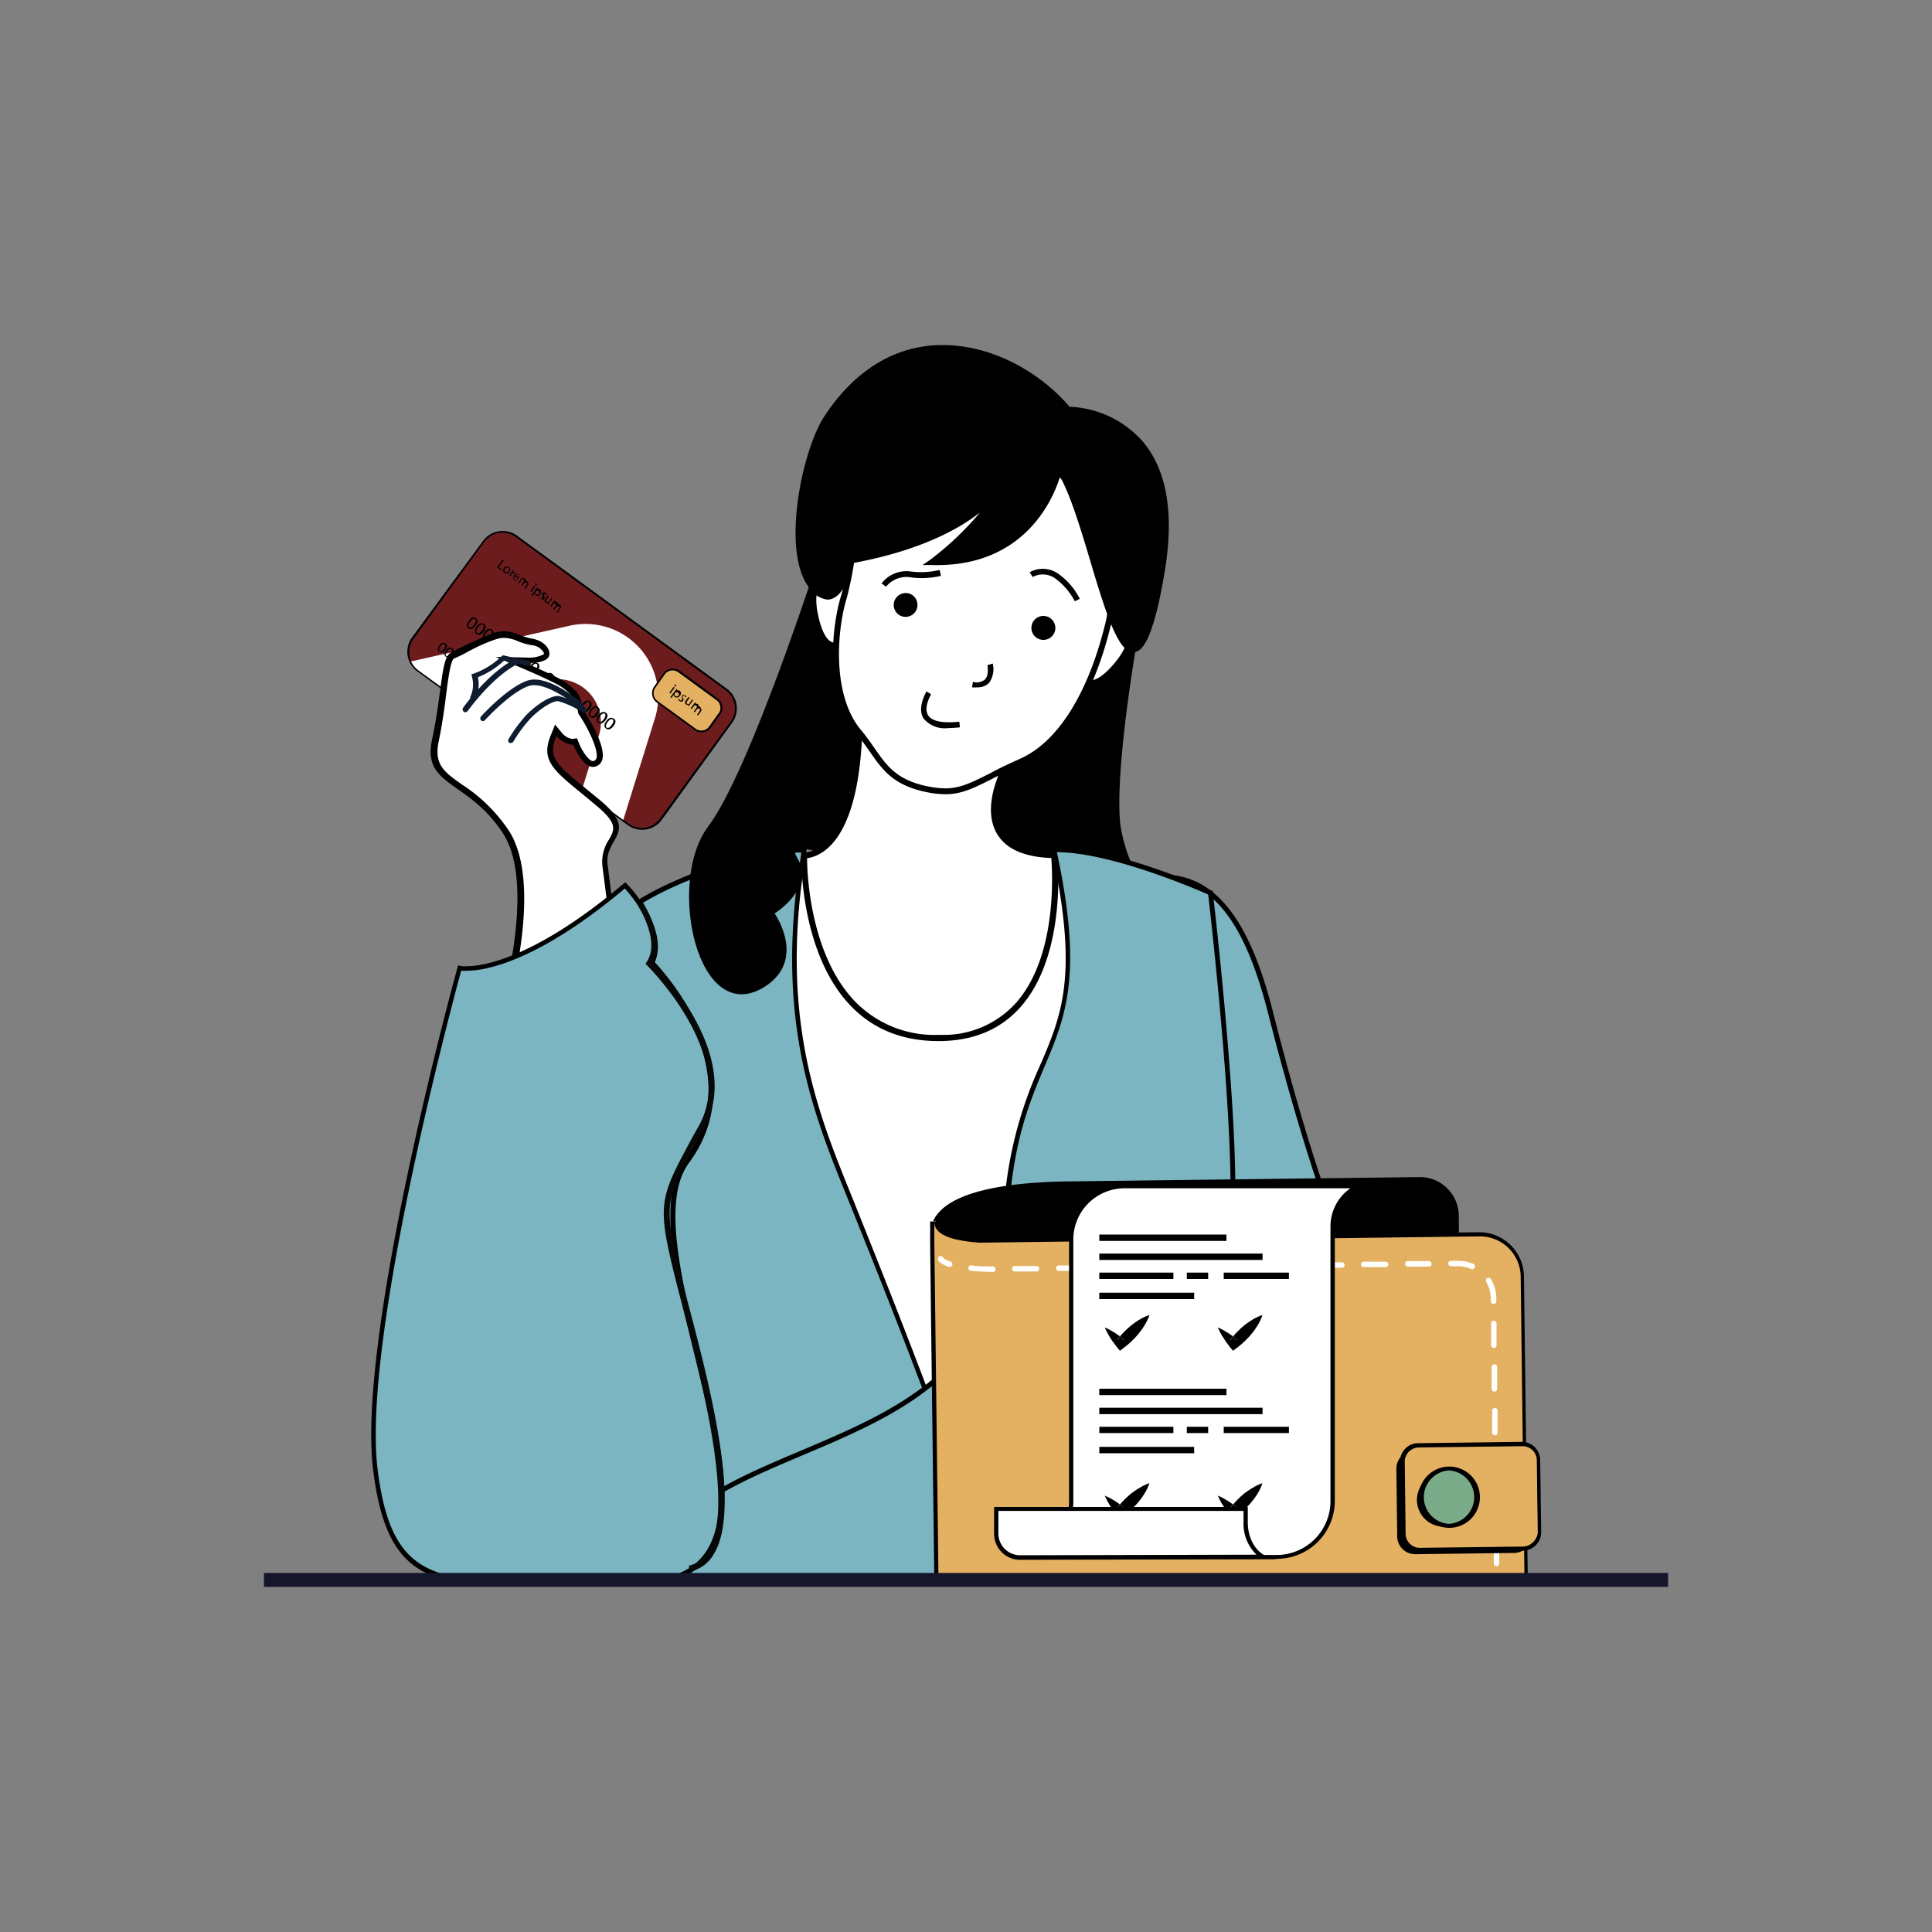 <svg xmlns="http://www.w3.org/2000/svg" viewBox="0 0 200 200" id="woman-doing-card-payment"><rect x="0" y="0" width="200" height="200" fill="#808080" stroke="none"/><defs><clipPath id="a"><rect width="67.31" height="69.36" x="94.28" y="93.6" fill="none"></rect></clipPath></defs><path fill="#6d1c1e" d="M75.2,71.39,53.42,55.5a2.41,2.41,0,0,0-3.36.53L42.72,66.09a2.37,2.37,0,0,0-.24,2.42,2.24,2.24,0,0,0,.76.94L65,85.34a2.4,2.4,0,0,0,3.36-.52l7.34-10.07A2.41,2.41,0,0,0,75.2,71.39Z"></path><path d="M75.26,71.31,53.48,55.42A2.52,2.52,0,0,0,50,56L42.64,66a2.52,2.52,0,0,0,.54,3.49L65,85.42a2.52,2.52,0,0,0,3.5-.54L75.8,74.81A2.52,2.52,0,0,0,75.26,71.31Zm.38,3.39L68.3,84.76a2.31,2.31,0,0,1-3.23.5L43.3,69.38a2.34,2.34,0,0,1-.5-3.23l7.34-10.06a2.32,2.32,0,0,1,3.23-.51L75.14,71.47A2.31,2.31,0,0,1,75.64,74.7Z"></path><path fill="#fff" d="M59,64.77l-16.44,3.7a2.27,2.27,0,0,0,.73.91l4.26,3.1,9.21-2.06A4.47,4.47,0,0,1,62,76.12l-1.76,5.64,4.28,3.12,3.28-10.53A7.52,7.52,0,0,0,59,64.77Z"></path><path fill="#e4b062" d="M70.33,69.53a1.1,1.1,0,0,0-1.54.19l-1,1.42A1.1,1.1,0,0,0,68,72.67l3.88,2.82a1.1,1.1,0,0,0,1.54-.19l1-1.42a1.09,1.09,0,0,0-.28-1.52Z"></path><path d="M70.39,69.45a1.21,1.21,0,0,0-1.68.21l-1,1.42a1.2,1.2,0,0,0,.3,1.66l3.88,2.83a1.2,1.2,0,0,0,1.68-.21l1-1.42a1.2,1.2,0,0,0-.3-1.66Zm4,4.38-1,1.41a1,1,0,0,1-1.4.18L68.1,72.59a1,1,0,0,1-.26-1.4l1-1.41a1,1,0,0,1,1.4-.17l3.88,2.83A1,1,0,0,1,74.42,73.83Z"></path><polygon points="69.29 71.71 69.4 71.79 69.84 71.18 69.73 71.11 69.29 71.71"></polygon><path d="M69.85 70.91a.08.08 0 000 .12h0a.09.09 0 100-.12zM70.05 71.5h0l.07-.11-.1-.07-.14.2-.48.65.11.08.24-.33h0a.29.29 0 00.12.23.35.35 0 00.51-.13.33.33 0 000-.49A.28.28 0 0070.05 71.5zm.22.46a.26.26 0 01-.36.1.23.23 0 01-.07-.25l0 0 .08-.11 0 0a.23.23 0 01.26 0A.24.24 0 0170.27 72zM70.59 72c0 .07 0 .17 0 .29s.07.14 0 .19-.1.06-.18 0a.33.33 0 01-.12-.15l-.08.07a.38.38 0 00.13.16c.15.11.29.09.36 0a.23.23 0 000-.3c-.06-.09-.08-.14 0-.19a.1.1 0 01.16 0 .27.27 0 01.1.13l.08-.06a.29.29 0 00-.46-.12zM71.36 72.86a.12.12 0 010 0 .19.19 0 01-.22 0c-.1-.07-.07-.18 0-.29l.24-.34-.11-.08-.26.35c-.15.22-.08.35 0 .42a.27.27 0 00.28 0h0l-.07.1.1.07.11-.17.32-.44-.11-.08zM72.44 73.13a.32.32 0 00-.13 0h0a.21.21 0 00-.08-.24.25.25 0 00-.27 0h0l.07-.11-.1-.07a1.63 1.63 0 01-.11.17l-.32.44.1.08.27-.36a.12.12 0 010 0 .18.18 0 01.21 0c.09.06.08.16 0 .26l-.26.36.1.08.28-.38a.1.1 0 010 0 .18.18 0 01.2 0c.09.07.08.17 0 .28l-.24.35.1.08.26-.36c.16-.21.08-.35 0-.41A.19.19 0 0072.44 73.13zM45.48 66.83c-.2.29-.2.53 0 .66h0c.19.13.41.05.63-.24s.21-.51 0-.64S45.69 66.54 45.48 66.83zm.47.34c-.16.22-.32.32-.43.23h0c-.11-.08-.08-.27.08-.49s.33-.3.43-.22S46.11 67 46 67.17zM46.16 67.33c-.21.29-.2.53 0 .65h0c.19.14.42.06.64-.23s.21-.52 0-.65S46.37 67 46.16 67.33zm.47.33c-.16.22-.32.32-.44.24h0c-.1-.07-.07-.26.09-.48s.33-.3.43-.23S46.79 67.45 46.63 67.66z"></path><polygon points="46.72 68.47 46.81 68.54 47.88 67.85 47.79 67.78 46.72 68.47"></polygon><path d="M47.85 68.57c-.2.28-.2.52 0 .65h0c.19.14.41 0 .63-.24s.21-.51 0-.64S48.07 68.28 47.85 68.57zm.48.33c-.16.22-.32.32-.44.23h0c-.11-.08-.08-.26.09-.49s.32-.3.43-.22S48.48 68.69 48.33 68.9zM48.53 69.06c-.2.29-.2.53 0 .65h0c.18.14.41.06.63-.23s.21-.52 0-.65S48.74 68.77 48.53 69.06zm.47.34c-.16.21-.32.31-.43.23h0c-.1-.07-.07-.26.09-.48s.33-.3.43-.22S49.16 69.18 49 69.4zM48.53 64.26c-.25.35-.25.64-.05.78h0c.23.16.5.06.76-.29s.25-.61 0-.77S48.78 63.92 48.53 64.26zm.56.4c-.19.27-.38.38-.52.28h0c-.13-.09-.1-.32.1-.58s.39-.36.52-.27S49.27 64.41 49.09 64.66zM49.34 64.86c-.25.34-.24.63 0 .78h0c.22.16.5.07.75-.28s.26-.62 0-.77S49.59 64.51 49.34 64.86zm.56.4c-.19.26-.38.38-.52.27h0c-.13-.09-.09-.31.1-.58s.4-.36.52-.27S50.09 65 49.9 65.26zM50.15 65.45c-.24.35-.24.64 0 .78h0c.23.17.5.07.76-.28s.25-.61 0-.77S50.41 65.1 50.15 65.45zm.57.4c-.19.26-.38.38-.52.28h0c-.12-.1-.09-.32.11-.58s.39-.36.52-.27S50.9 65.6 50.72 65.85zM51 66.05c-.25.34-.25.63 0 .78h0c.22.16.5.06.75-.29s.26-.61 0-.77S51.22 65.7 51 66.05zm.56.4c-.19.26-.38.38-.52.27h0c-.13-.09-.09-.31.1-.58s.39-.36.52-.27S51.72 66.19 51.53 66.45zM52.46 67.13c-.25.34-.25.63-.05.78h0c.23.17.5.07.76-.28s.25-.61 0-.77S52.71 66.78 52.46 67.13zm.56.4c-.19.26-.38.38-.52.28h0c-.13-.1-.1-.32.1-.58s.39-.37.52-.27S53.21 67.28 53 67.53zM53.27 67.73c-.25.34-.24.63 0 .78h0c.22.16.5.06.75-.29s.26-.61 0-.77S53.52 67.38 53.27 67.73zm.56.39c-.19.27-.38.38-.52.28h0c-.13-.09-.09-.31.11-.58s.38-.36.51-.27S54 67.87 53.83 68.12zM54.08 68.32c-.24.34-.24.63 0 .78h0c.23.16.5.07.76-.28s.25-.62 0-.77S54.34 68 54.08 68.32zm.57.4c-.19.26-.38.38-.52.28h0c-.13-.1-.09-.32.11-.59s.39-.36.52-.26S54.83 68.46 54.65 68.72zM54.9 68.91c-.25.35-.25.64 0 .78h0c.22.17.49.07.75-.28s.25-.61 0-.77S55.15 68.57 54.9 68.91zm.56.4c-.19.27-.38.38-.52.28h0c-.13-.09-.1-.32.1-.58s.39-.36.52-.27S55.65 69.06 55.46 69.31zM56.39 70c-.25.34-.25.63 0 .78h0c.23.16.5.07.76-.28s.25-.62 0-.77S56.64 69.65 56.39 70zm.56.4c-.19.26-.38.38-.52.28h0c-.13-.09-.1-.31.1-.58s.39-.36.52-.26S57.14 70.14 57 70.4zM57.2 70.59c-.25.35-.25.64-.05.78h0c.22.17.49.07.75-.28s.26-.61 0-.77S57.45 70.25 57.2 70.59zm.56.4c-.19.27-.38.38-.52.28h0c-.13-.1-.09-.32.11-.58s.38-.36.51-.27S58 70.74 57.76 71zM58 71.19c-.24.34-.24.63 0 .78h0c.23.16.5.06.76-.29s.25-.61 0-.77S58.27 70.84 58 71.19zm.57.4c-.19.26-.38.38-.53.27h0c-.12-.09-.09-.31.11-.58s.39-.36.51-.27S58.76 71.33 58.58 71.59zM58.83 71.78c-.25.34-.25.63 0 .78h0c.22.17.49.07.75-.28s.25-.62 0-.77S59.08 71.43 58.83 71.78zm.56.4c-.19.26-.38.38-.52.28h0c-.13-.1-.1-.32.1-.58s.39-.36.52-.27S59.58 71.93 59.39 72.18zM60.31 72.87c-.24.34-.24.63 0 .78h0c.23.16.5.06.76-.29s.25-.61 0-.77S60.57 72.52 60.31 72.87zm.57.4c-.19.26-.38.38-.52.27h0c-.12-.09-.09-.31.11-.58s.39-.36.52-.27S61.06 73 60.88 73.27zM61.13 73.46c-.25.34-.25.63 0 .78h0c.22.17.49.07.75-.28s.26-.62 0-.77S61.38 73.11 61.13 73.46zm.56.4c-.19.26-.38.38-.52.28h0c-.13-.1-.1-.32.1-.59s.39-.36.52-.26S61.88 73.61 61.69 73.86zM61.94 74.05c-.24.35-.24.64 0 .78h0c.23.16.5.06.76-.29s.25-.61 0-.77S62.2 73.71 61.94 74.05zm.57.4c-.2.27-.38.38-.53.28h0c-.13-.09-.09-.32.11-.58s.39-.36.51-.27S62.69 74.2 62.51 74.45zM62.76 74.65c-.25.34-.25.63 0 .78h0c.23.16.5.07.76-.28s.26-.62 0-.77S63 74.3 62.76 74.65zm.56.4c-.19.26-.38.38-.52.27h0c-.13-.09-.1-.31.1-.58s.39-.36.52-.26S63.51 74.79 63.32 75.05z"></path><polygon points="52.05 57.92 51.46 58.73 51.91 59.05 51.97 58.97 51.63 58.72 52.15 58 52.05 57.92"></polygon><path d="M52.17 58.81a.34.34 0 00.06.5h0a.35.35 0 00.51-.1.34.34 0 00-.06-.5A.36.36 0 0052.17 58.81zm.46.32a.24.24 0 01-.34.1h0a.25.25 0 010-.35.22.22 0 11.35.25zM53.09 59.21h0l.08-.11L53.08 59 53 59.2l-.29.4.1.08.23-.31 0 0a.18.18 0 01.24 0l0 0 .07-.1 0 0A.23.23 0 0053.09 59.21zM53.2 59.57a.35.35 0 00.07.5.55.55 0 00.22.1l0-.09a.45.45 0 01-.18-.08.23.23 0 01-.05-.35l.4.3 0-.05a.29.29 0 000-.44A.34.34 0 0053.2 59.57zm.46.23l-.31-.22a.23.23 0 01.29-.06A.19.19 0 0153.66 59.8zM54.55 60.14a.25.25 0 00-.12 0h0a.2.2 0 00-.07-.23.25.25 0 00-.26 0h0l.07-.1-.1-.07a1.16 1.16 0 01-.11.16l-.3.42.1.08L54 60l0 0a.18.18 0 01.21 0c.08 0 .07.15 0 .24l-.25.35.1.07.26-.35 0 0a.15.15 0 01.19 0c.09.06.08.15 0 .27l-.24.32.1.08.25-.34c.15-.2.07-.34 0-.39A.18.18 0 0054.55 60.14z"></path><polygon points="54.88 61.22 54.99 61.3 55.41 60.72 55.3 60.65 54.88 61.22"></polygon><path d="M55.41 60.46a.09.09 0 000 .12h0a.09.09 0 100-.12zM55.61 61h0l.07-.11-.09-.06-.14.19-.45.62.1.08.23-.31h0a.28.28 0 00.12.22.33.33 0 00.48-.12.32.32 0 000-.47A.26.26 0 0055.61 61zm.2.44a.23.23 0 01-.33.09.2.2 0 01-.07-.24l0 0 .07-.1 0 0a.21.21 0 01.25 0C55.91 61.2 55.9 61.34 55.81 61.46zM56.12 61.48c0 .07 0 .16 0 .28s.06.13 0 .18-.09.06-.17 0a.39.39 0 01-.11-.15l-.08.06A.33.33 0 0056 62c.14.1.27.09.34 0s.05-.18 0-.29-.07-.13 0-.18.09 0 .16 0a.29.29 0 01.09.12l.08 0a.31.31 0 00-.12-.14A.22.22 0 0056.12 61.48zM56.85 62.32a.1.1 0 01-.05 0 .18.18 0 01-.21 0c-.09-.07-.07-.17 0-.28l.23-.32-.1-.08-.25.34c-.15.2-.08.33 0 .4a.23.23 0 00.26 0h0l-.07.1.1.07a1.16 1.16 0 01.11-.16l.3-.42-.1-.08zM57.87 62.56l-.12 0h0a.19.19 0 00-.08-.23.23.23 0 00-.26 0h0l.06-.1-.09-.07a1.16 1.16 0 01-.11.16l-.3.42.1.08.25-.35 0 0a.18.18 0 01.2 0 .17.17 0 010 .25l-.25.35.1.07.26-.36.05 0a.15.15 0 01.19 0c.08.06.08.15 0 .26l-.24.33.1.08L58 63c.14-.2.07-.33 0-.38A.25.25 0 0057.87 62.56zM117.37 66.82C108.72 66 100.89 81.65 102 93.11s13.37 14.68 16.28 7.15c2.58-6.68-1.8-9.22-2.5-14.68S117.37 66.82 117.37 66.82z"></path><path d="M116,85.54c-.68-5.35,1.6-18.54,1.62-18.67l.06-.31-.31,0c-2.85-.28-5.72,1.13-8.37,4-4.9,5.39-8.06,15.09-7.34,22.58s6,11.48,10.61,11.48a6.38,6.38,0,0,0,6.22-4.25c1.69-4.38.48-7-.81-9.8A17.11,17.11,0,0,1,116,85.54Zm2,14.62A5.83,5.83,0,0,1,112.3,104c-4.36,0-9.36-3.84-10-11-.7-7.33,2.4-16.85,7.2-22.13,2.42-2.65,5-4,7.57-3.87-.35,2.09-2.22,13.5-1.57,18.54a17.67,17.67,0,0,0,1.72,5.2C118.42,93.49,119.58,96,118,100.16Z"></path><path fill="#fff" d="M98.32,88.63H93.17c-9.24,0-14.33,1.55-15.45,1.93L88,149.62h18.52c3.86-23.39,9.15-58.55,8.08-60.19C113.09,88.69,106.33,88.63,98.32,88.63Z"></path><path d="M98.31,88.32H93.18c-10.7,0-15.81,2-15.81,2l10.41,59.57h19s9.87-59.86,8-60.78C113.17,88.38,106.65,88.32,98.31,88.32Zm8,61h-18L78.07,90.77c1.49-.48,6.47-1.83,15.11-1.83h5.13c6.31,0,14.11,0,16,.7C115.14,92.77,110,126.65,106.3,149.31Z"></path><path d="M114.9,88.89c-1.67-.8-8.21-.86-16.6-.86H93.18c-10.64,0-15.71,2-15.92,2.06a.28.28,0,0,0-.17.32L87.5,150a.28.28,0,0,0,.28.24h19a.28.28,0,0,0,.28-.24c0-.15,2.5-15.14,4.7-30C116.3,89.55,115.35,89.1,114.9,88.89Zm-8.32,60.75H88L77.7,90.55c1.08-.38,6.18-1.94,15.48-1.94H98.3c8,0,14.79.06,16.35.8C115.74,91,110.44,126.21,106.58,149.64Z"></path><path fill="#7bb5c1" d="M87.85,123.71c-3.52-8.67-7.51-18.51-4.66-35.42l0-.3h-.3c-5.45,0-18,4.42-20,8.34-6.11,11.84-6.07,25.5-6,36.48a89.53,89.53,0,0,1-.52,12.94,141.11,141.11,0,0,1-3.69,17.74l-.1.33H101.9v-.25c0-4.87-9.74-29.13-13.41-38.27Z"></path><path d="M88.08,123.62c-3.5-8.65-7.47-18.45-4.64-35.29l.1-.59h-.6c-5.5,0-18.14,4.49-20.2,8.47-6.13,11.9-6.09,25.6-6.06,36.6a89,89,0,0,1-.51,12.9,139.85,139.85,0,0,1-3.68,17.71l-.2.65h49.86v-.5c0-4.36-7.18-22.79-13.43-38.36C88.51,124.68,88.3,124.15,88.08,123.62ZM53,163.57a139.35,139.35,0,0,0,3.7-17.78c1.76-11.45-2.29-32.25,6.52-49.35,1.92-3.72,14.27-8.19,19.75-8.19-3,18,1.6,27.89,5.32,37.15,4,9.93,13.39,33.41,13.39,38.17Z"></path><path d="M84.86,57.35S77.68,79.77,73.31,85.56s-1.1,21,5.88,16.57c4.35-2.8,1-7.57,1-7.57s4.22-2.62,2.35-5.74,6.67,2.26,10.68-.5S88.66,52.72,84.86,57.35Z"></path><path fill="#7bb5c1" d="M143.45,139.94c.47-.69,1.63-2.59,1.12-3.91a2.1,2.1,0,0,0-1.73-1.22c-2.89-.54-7.91-16.49-11.33-30-2.23-8.82-5.37-13.25-9.87-13.94l-.28,0-1.23,42.79c.1,1,2.49,24.23,4.25,29.18l.06.17h23.41c2.37,0,4-1.55,4.6-4.35C153.72,152.62,150,143.05,143.45,139.94Z"></path><path d="M143.82,139.84c.56-.86,1.49-2.6,1-3.91a2.33,2.33,0,0,0-1.91-1.37c-2.25-.42-6.72-12.39-11.13-29.8-2.26-8.93-5.47-13.42-10.08-14.13l-.57-.09v.57l-1.22,42.48v.06c.1,1,2.49,24.26,4.26,29.24l.12.34h23.59c2.5,0,4.23-1.62,4.85-4.55C154,152.66,150.3,143.13,143.82,139.84Zm4,22.88H124.61c-1.77-5-4.23-29.12-4.23-29.12l1.22-42.47c4.2.65,7.35,4.62,9.67,13.75s8,29.52,11.53,30.18.27,5,.27,5C152.8,144.34,155.87,162.72,147.85,162.72Z"></path><path fill="#fff" d="M103.48,86.15c-1.34-2.28,0-5.43.49-6.44L89,74.19c0,5.66-.86,9.74-2.44,12.14a4.24,4.24,0,0,1-3.3,2.23c0,1.75.29,10.44,5.08,15.38a11.77,11.77,0,0,0,8.8,3.51h.3a10.38,10.38,0,0,0,8-3.46c4.35-5,3.82-13.79,3.68-15.45C106.28,88.48,104.38,87.68,103.48,86.15Z"></path><path d="M104.4,79.54l-15.72-5.8c0,13.76-4.54,14.52-5.54,14.52h-.2s-.58,19.51,14.19,19.51h.3c14.22-.25,12-19.53,12-19.53C99.56,88.22,104.4,79.54,104.4,79.54Zm.81,24.24a10.07,10.07,0,0,1-7.79,3.35h-.29a11.47,11.47,0,0,1-8.58-3.42c-4.49-4.62-5-12.65-5-14.87,1.74-.24,5.56-2.15,5.74-14.22l14.24,5.25c-.58,1.29-1.62,4.22-.33,6.43.93,1.58,2.82,2.42,5.63,2.52C109,91,109.28,99.13,105.21,103.78Z"></path><path fill="#7bb5c1" d="M125.42,145.05c-1-4.15-.32-7.05.6-10.71A43.14,43.14,0,0,0,127.63,123c0-10.6-2.28-30.22-2.31-30.42v-.14l-.13-.06c-.4-.18-9.85-4.4-15.77-4.4h-.32l.07.3c2.71,12.64,1,16.79-1.27,22.06a41.74,41.74,0,0,0-3.8,16.69c-.6,14.72-11,19.11-21,23.36-5,2.13-9.8,4.14-13.19,7.41-.11.15-2.68,3.61-2.68,5.78v.25H130l-.08-.31C129.92,163.4,127.33,152.7,125.42,145.05Z"></path><path d="M125.67,145c-1-4.09-.31-7,.59-10.59A43.11,43.11,0,0,0,127.88,123c0-10.62-2.28-30.25-2.31-30.45l0-.28-.26-.12c-.4-.18-9.9-4.42-15.87-4.42h-.63l.13.61c2.69,12.55,1,16.68-1.25,21.9A42.29,42.29,0,0,0,103.84,127c-.6,14.56-10.9,18.92-20.86,23.14-5.06,2.14-9.84,4.16-13.24,7.43l0,0,0,0c-.11.15-2.74,3.68-2.74,5.93v.5h63.39l-.15-.62C130.16,163.34,127.57,152.64,125.67,145ZM67.46,163.57c0-2.11,2.63-5.62,2.63-5.62,10-9.66,33.34-8.63,34.26-30.92.82-20,9.79-16.74,5.06-38.81,5.93,0,15.66,4.38,15.66,4.38s2.31,19.68,2.31,30.39-4.14,14.4-2.2,22.13,4.52,18.45,4.52,18.45Z"></path><path fill="#fff" d="M85.89,59.75a1.64,1.64,0,0,0-1.2.59c-.52.64-.64,1.79-.32,3.31.41,2,1.13,3.19,2,3.19a.89.89,0,0,0,.29,0c.34-.49,2.29-3.51,1.52-5.46A2.81,2.81,0,0,0,85.89,59.75Z"></path><path d="M85.91,59.44h0c-.24,0-2.68.11-1.83,4.27.61,3,1.66,3.44,2.29,3.44a1,1,0,0,0,.5-.12S91.47,60.56,85.91,59.44Zm.54,7.08h-.1c-.26,0-1.12-.21-1.68-2.94-.29-1.43-.2-2.49.26-3.05a1.25,1.25,0,0,1,.92-.47,2.47,2.47,0,0,1,2,1.38C88.48,63,87.14,65.49,86.45,66.52Z"></path><path fill="#fff" d="M116.2,64.57a4.55,4.55,0,0,0-1.24-.2,2.21,2.21,0,0,0-1.78.77c-1.31,1.51-1,4.75-.93,5.31a1,1,0,0,0,.69.28c.52,0,1.42-.35,2.78-2,1-1.22,1.41-2.29,1.23-3.11A1.66,1.66,0,0,0,116.2,64.57Z"></path><path d="M116.29,64.27a4.61,4.61,0,0,0-1.33-.21c-3.93,0-3,6.51-3,6.51a1.2,1.2,0,0,0,1,.47c.65,0,1.64-.43,3-2.13C118.77,65.43,116.29,64.27,116.29,64.27Zm-.81,4.25c-1.35,1.65-2.17,1.9-2.54,1.9a.66.66,0,0,1-.39-.12c-.13-1.13-.18-3.76.87-5a1.93,1.93,0,0,1,1.54-.66,3.82,3.82,0,0,1,1.09.17,1.28,1.28,0,0,1,.6.83C116.8,66.4,116.4,67.38,115.48,68.52Z"></path><path fill="#fff" d="M108.05,47.74a16.26,16.26,0,0,0-7.58-1.47c-5,0-9.46,1.23-10.37,2.85-1,1.79-1.43,4.9-1.81,7.64a34.69,34.69,0,0,1-.91,5c-1.08,3.46-1.61,10.36,1.55,14.11.53.63.95,1.25,1.37,1.84,1.36,2,2.44,3.5,6.09,4.13a8.85,8.85,0,0,0,1.46.14c1.61,0,2.82-.61,4.81-1.61.85-.43,1.84-.92,3.06-1.48,4-1.81,7.19-6.86,9-14.24C116.27,58.3,112.34,50.22,108.05,47.74Z"></path><path d="M108.2,47.47c-1.8-1-4.72-1.51-7.73-1.51-4.7,0-9.59,1.15-10.64,3-1.71,3.05-1.75,9.46-2.75,12.67C86,65.13,85.42,72.16,88.69,76c2.26,2.69,2.74,5.23,7.65,6.08a9.52,9.52,0,0,0,1.51.14c2.39,0,3.85-1.23,8-3.11S113.24,72,115,64.69C116.55,58.47,112.83,50.14,108.2,47.47Zm6.22,17.08c-1.79,7.28-4.92,12.26-8.83,14-1.23.56-2.2,1-3.07,1.49-2,1-3.13,1.57-4.67,1.57a9.35,9.35,0,0,1-1.41-.13c-3.52-.61-4.57-2.11-5.89-4-.42-.6-.85-1.22-1.38-1.86C86.09,72,86.62,65.22,87.68,61.82a35.38,35.38,0,0,0,.92-5c.37-2.71.8-5.79,1.77-7.53.85-1.51,5.28-2.68,10.1-2.69,3.15,0,5.86.52,7.42,1.43C112.09,50.43,115.94,58.35,114.42,64.55Z"></path><path d="M103.7,50.26a.21.21,0,0,1,0-.06A.25.25,0,0,0,103.7,50.26Z"></path><path d="M110.58,42.4c-4.93-5.95-17.13-11.13-25,.85-2.22,3.38-4.44,13.58-1.64,17.34S88.11,58,88.11,58c11.94-2.19,15.22-7.15,15.59-7.77a.25.25,0,0,1,0-.06.25.25,0,0,0,0,.06c-2.39,4.47-7.32,7.92-7.32,7.92,11.25.4,13.24-9.53,13.24-9.53,3.66,4.54,6.93,31.63,10.61,10.75C123.3,42,110.58,42.4,110.58,42.4Z"></path><path d="M110.72,42.11c-2.52-3-7.42-6.39-13.15-6.39-4.83,0-9.06,2.55-12.23,7.37-2.29,3.48-4.48,13.85-1.63,17.67a2.65,2.65,0,0,0,1.94,1.31c1.67,0,2.5-2.94,2.7-3.79,6.87-1.28,10.87-3.48,13.1-5.23A31.06,31.06,0,0,1,96.22,58l-.71.49.86,0c9.72.32,12.69-6.94,13.36-9.14,1,1.71,2.09,5.2,3.1,8.6,1.77,6,3,9.57,4.47,9.57h0c.83,0,2-.92,3.21-8,1.08-6.13.35-10.77-2.19-13.79A10.64,10.64,0,0,0,110.72,42.11ZM120,59.35c-1.16,6.59-2.16,7.57-2.65,7.57-1.19,0-2.7-5.08-3.91-9.16-1.14-3.82-2.31-7.76-3.55-9.29l-.38-.48-.12.61a12,12,0,0,1-12.1,9.3A25.85,25.85,0,0,0,104,50.34l-.51-.27s-3,5.4-15.42,7.67l-.19,0,0,.19c-.21,1-1,3.52-2.18,3.52-.44,0-.94-.36-1.47-1.08-2.73-3.64-.57-13.64,1.64-17,3.06-4.65,7.12-7.11,11.75-7.11,5.23,0,10.19,3.16,12.78,6.29l.1.11h.14a10,10,0,0,1,7.3,3.35C120.31,48.92,121,53.4,120,59.35Z"></path><path d="M94.21 59.15a3.25 3.25 0 00-2.95 1.24l.46.35a2.72 2.72 0 012.38-1 8.52 8.52 0 003.31-.13L97.27 59A8.17 8.17 0 0194.21 59.15zM94.09 61.74A.95.95 0 1094.64 63 1 1 0 0094.09 61.74z"></path><path d="M94.2 61.47a1.26 1.26 0 00-1.6.71 1.24 1.24 0 00.71 1.6 1.32 1.32 0 00.44.08 1.24 1.24 0 00.45-2.39zm.17 1.39a.68.68 0 01-.85.38A.66.66 0 0193.75 62a.65.65 0 01.62.89zM109.67 59.48a2.78 2.78 0 00-3.08-.24l.15.24.16.25a2.22 2.22 0 012.43.22 6.91 6.91 0 011.93 2.29l.52-.25A7.12 7.12 0 00109.67 59.48z"></path><polygon points="106.9 59.73 106.9 59.73 106.74 59.48 106.9 59.73"></polygon><path d="M108,64.05a.95.95,0,1,0,.95,1A1,1,0,0,0,108,64.05Z"></path><path d="M108 63.76A1.24 1.24 0 10109.25 65 1.25 1.25 0 00108 63.76zm0 1.89v0a.66.66 0 01-.66-.65.66.66 0 111.32 0A.66.66 0 01108 65.65zM96.09 74.06c-.53-.82.29-2.17.3-2.19l-.49-.3c0 .07-1 1.67-.3 2.8a2.86 2.86 0 002.57 1 10.5 10.5 0 001.2-.08l-.06-.58C97.59 74.89 96.48 74.67 96.09 74.06zM102.21 68.86s.22 1-.25 1.48a1.32 1.32 0 01-1.24.24l-.1.57a2.68 2.68 0 00.55 0 1.61 1.61 0 001.22-.46 2.47 2.47 0 00.38-2z"></path><path fill="#fff" d="M63.32,87c.61-1.1,1.05-1.89-1.49-4l-1.21-1c-3.31-2.69-4.3-3.5-3.27-5.94l.2-.47.32.4a2.16,2.16,0,0,0,1.33.79h.12l.24,0,.09.22c.22.55,1,2.11,1.77,2.11a.71.71,0,0,0,.46-.21c.81-.72-.6-3.53-1.68-5.14l0,0v0a12.48,12.48,0,0,0-.38-1.37,5.49,5.49,0,0,0-2-1.72c-1.21-.65-3.42-1.59-3.44-1.6L53,68.34h1.52a3.43,3.43,0,0,0,2-.44.44.44,0,0,0,.06-.46,1.82,1.82,0,0,0-1.51-1,6.48,6.48,0,0,1-1.4-.41,4.06,4.06,0,0,0-1.46-.35,3.28,3.28,0,0,0-1,.18,16.81,16.81,0,0,0-2.91,1.3c-.5.26-1,.51-1.4.68s-.73,1.79-1,3.79c-.17,1.37-.4,3.07-.79,5-.55,2.62.61,3.45,2.54,4.82a16.3,16.3,0,0,1,4.77,4.7c3.4,5.25.21,17-.42,19.1a9.43,9.43,0,0,0,1.54.13c2.31,0,6.7-.85,10.26-6.5-.1-.86-.78-6.68-1.13-9.3A3.84,3.84,0,0,1,63.32,87Z"></path><path d="M62,82.74c-4.27-3.52-5.43-4.09-4.39-6.56a2.5,2.5,0,0,0,1.57.91h.16s.93,2.3,2.06,2.3a1,1,0,0,0,.66-.28c1.33-1.17-1.63-5.55-1.63-5.55A14.78,14.78,0,0,0,60,72.11a5.59,5.59,0,0,0-2.1-1.86c-1.23-.65-3.46-1.6-3.46-1.6h.06c.31,0,1.75,0,2.22-.54s-.11-1.72-1.63-2c-1.17-.19-1.84-.77-2.91-.77a3.74,3.74,0,0,0-1.11.19,44.37,44.37,0,0,0-4.34,2c-1.11.46-.93,4.06-2,9s3.72,4.15,7.35,9.76-.55,19.16-.55,19.16a7.76,7.76,0,0,0,1.93.21c2.5,0,7-.93,10.58-6.74,0,0-.76-6.56-1.14-9.41S66.3,86.26,62,82.74ZM53.54,105A10.65,10.65,0,0,1,52.4,105c.8-2.86,3.6-13.89.28-19a16.72,16.72,0,0,0-4.85-4.78c-1.89-1.34-2.92-2.08-2.41-4.51.39-1.88.61-3.59.79-5s.44-3.4.8-3.54a15.4,15.4,0,0,0,1.42-.7,17.88,17.88,0,0,1,2.87-1.28,2.88,2.88,0,0,1,.92-.16,3.82,3.82,0,0,1,1.35.33,6.86,6.86,0,0,0,1.46.43,1.56,1.56,0,0,1,1.27.79s0,.12,0,.15a3.41,3.41,0,0,1-1.8.34h0L51.31,68l2.93,1.25s2.21.94,3.41,1.58a5.37,5.37,0,0,1,1.84,1.58,12.9,12.9,0,0,1,.36,1.31l0,.11.06.1c1.25,1.85,2.25,4.27,1.73,4.73a.38.38,0,0,1-.25.13c-.42,0-1.12-1-1.48-1.91l-.18-.45-.49.06H59.2a1.81,1.81,0,0,1-1.08-.68l-.66-.8-.4,1c-1.12,2.65.1,3.64,3.37,6.3l1.2,1c2.34,1.92,2,2.55,1.42,3.59a4.18,4.18,0,0,0-.69,2.76c.34,2.52,1,8,1.12,9.19C60,104.2,55.77,105,53.54,105Z"></path><path fill="#0f1c2f" d="M54.73 68.4c-.74-.12-2.55-.54-2.56-.55l-.15 0-.11.1a8 8 0 01-2.84 1.77l-.27.08.06.27a3 3 0 01-.14 2 .29.29 0 00.1.4.28.28 0 00.15 0 .31.31 0 00.25-.13 3.46 3.46 0 00.25-2.23 8.93 8.93 0 002.71-1.72c.45.11 1.81.41 2.46.52a.28.28 0 00.33-.24A.29.29 0 0054.73 68.4zM57.85 72.05c-1-.08-2.57 1.15-3.34 1.94a15.79 15.79 0 00-1.87 2.53.29.29 0 00.11.39.23.23 0 00.14 0 .29.29 0 00.25-.14 14.66 14.66 0 011.79-2.41c.87-.9 2.24-1.84 2.87-1.77a9 9 0 012.5 1.16.28.28 0 00.4-.09.3.3 0 00-.09-.4A9.75 9.75 0 0057.85 72.05z"></path><path fill="#0f1c2f" d="M53.39 68.19c-2.84 1.41-5.34 4.93-5.45 5.08a.29.29 0 00.07.4.27.27 0 00.17.06.31.31 0 00.24-.13s2.52-3.55 5.22-4.89a.28.28 0 00.13-.39A.28.28 0 0053.39 68.19zM54.56 70.47c-2.06.73-4.65 3.57-4.76 3.69a.3.3 0 000 .41.27.27 0 00.19.08.28.28 0 00.21-.1s2.6-2.86 4.52-3.53c1.52-.53 4.27 1.44 5.2 2.25a.3.3 0 00.41 0 .29.29 0 000-.41C60.19 72.7 56.71 69.71 54.56 70.47z"></path><path fill="#7bb5c1" d="M71.12,120.23c6.78-9.18-2.41-19.3-3.63-20.57,1.57-3.33-2.44-7.63-2.62-7.82l-.16-.17-.18.16c-9.1,7.62-14.35,8.44-16.19,8.44a4.22,4.22,0,0,1-.54,0l-.23,0-.06.22c-.1.38-10.36,37.91-8.66,51.71C40.18,162.83,44.4,164,53.71,164c1.54,0,3.23,0,5.09-.08,2.23,0,4.76-.09,7.53-.09,3.12,0,5.3-.86,6.69-2.62,3.24-4.13,1.16-12.64-.85-20.86C70.23,132.36,68.22,124.15,71.12,120.23Z"></path><path d="M71.32,120.38c6.71-9.08-1.91-19-3.53-20.77,1.45-3.46-2.56-7.75-2.73-7.94l-.33-.34-.36.3c-9.29,7.79-14.62,8.39-16,8.39a3,3,0,0,1-.49,0l-.46-.08-.12.44c-.43,1.55-10.38,38-8.67,51.81,1.35,10.9,5.64,12,15.11,12,1.54,0,3.27,0,5.1-.07,2.23,0,4.75-.1,7.52-.1,3.15,0,5.47-.91,6.88-2.71,3.33-4.23,1.23-12.8-.79-21.08C70.49,132.35,68.5,124.2,71.32,120.38Zm-5,43.14c-5,0-9.21.18-12.62.18-9.58,0-13.34-1.35-14.61-11.6-1.72-13.91,8.65-51.61,8.65-51.61a3.35,3.35,0,0,0,.59,0c1.69,0,7.07-.73,16.35-8.51,0,0,4.22,4.46,2.5,7.69,0,0,10.89,10.67,3.72,20.37S85.53,163.52,66.33,163.52Z"></path><path fill="#0f1c2f" d="M136.88 141.21c-.43.36-1 .77-1.66 1.25-3 2.19-7.63 5.5-6.69 10l.56-.12c-.86-4.17 3.55-7.35 6.47-9.45.67-.48 1.25-.9 1.69-1.27 2.26-1.91 11.24-.5 11.33-.49l.09-.57C148.29 140.54 139.34 139.13 136.88 141.21zM136.58 136.12l-.17.55a10.94 10.94 0 003 .33 60.38 60.38 0 008.68-.87l-.1-.57C147.91 135.57 139.46 137 136.58 136.12z"></path><path fill="#060907" d="M70.48,132.06c-1.85-7.41-1.59-7.89,1.6-13.79l.85-1.59c3.84-7.18-4-15.66-5.35-17,1.38-2.49-.93-6.07-1-6.22l-.52.33s2.33,3.61.9,5.77l-.14.21.18.18c.09.1,9.29,9.21,5.42,16.46L71.53,118c-3.22,6-3.55,6.59-1.65,14.23.21.87.48,1.87.77,3,2,7.8,5.46,20.85,2.65,25.38a3,3,0,0,1-2,1.47l.13.61a3.69,3.69,0,0,0,2.43-1.76c3-4.75-.52-18-2.59-25.86Z"></path><g clip-path="url(#a)"><path d="M146.94,122.2l-36.39.45c-14.59.19-13.69,4.68-13.69,4.68l.19,15.18,53.76-.67-.2-16.06A3.63,3.63,0,0,0,146.94,122.2Z"></path><path d="M149.8,123a4,4,0,0,0-2.87-1.15l-36.38.45c-9,.12-12.29,1.87-13.46,3.33a2.46,2.46,0,0,0-.63,1.79l.19,15.55,54.56-.68-.2-16.46A4,4,0,0,0,149.8,123ZM97.45,142.11l-.19-14.78v-.07a1.61,1.61,0,0,1,.49-1.22c.9-1.07,3.75-2.87,12.81-3l36.38-.46h0a3.24,3.24,0,0,1,3.23,3.19l.19,15.66Z"></path><path fill="#e4b062" d="M153.13,127.76l-51.75.65c-1.66-.09-4.47-.45-4.49-2h-.4l.6,48.37a5.31,5.31,0,0,0,5.3,5.23l51.38-.64a4.42,4.42,0,0,0,4.36-4.47l-.54-42.82A4.44,4.44,0,0,0,153.13,127.76Z"></path><path d="M153.18,127.56h-.05l-51.76.65c-1.57-.08-4.26-.42-4.28-1.76h-.8l0,2.21.08,7,.49,39.21a5.52,5.52,0,0,0,5.5,5.42h.06l51.32-.64a4.61,4.61,0,0,0,4.56-4.67l-.54-42.82A4.63,4.63,0,0,0,153.18,127.56Zm.59,51.65-51.32.64h-.06a5.1,5.1,0,0,1-5.1-5l-.48-39.21-.09-6.94,0-2.22c0,1.59,2.54,2,4.69,2.16l51.75-.65h.05a4.21,4.21,0,0,1,4.21,4.16l.54,42.83A4.21,4.21,0,0,1,153.77,179.21Z"></path><path fill="#fff" d="M98.4 130.6c-.6-.2-.75-.38-.77-.41a.28.28 0 00-.53.17c0 .13.21.48 1.12.78a.27.27 0 00.18 0 .27.27 0 00.18-.18A.28.28 0 0098.4 130.6zM125.36 130.84l-2.26 0a.29.29 0 000 .57l2.26 0a.15.15 0 00.09 0 .28.28 0 00-.1-.54zM129.57 176.29l-2.26 0a.27.27 0 00-.27.29.28.28 0 00.28.28l2.26 0h.09a.3.3 0 00.19-.28A.27.27 0 00129.57 176.29zM120.85 130.89l-2.26 0a.28.28 0 00-.28.29.27.27 0 00.28.27l2.26 0 .09 0a.28.28 0 00.19-.27A.28.28 0 00120.85 130.89zM120.54 176.4l-2.26 0a.3.3 0 00-.28.29.29.29 0 00.29.28l2.26 0h.09a.29.29 0 00.19-.27A.29.29 0 00120.54 176.4zM125.06 176.34l-2.26 0a.28.28 0 00-.28.29.27.27 0 00.29.27l2.25 0 .09 0a.27.27 0 00.19-.27A.28.28 0 00125.06 176.34zM138.61 176.17l-2.26 0a.28.28 0 00-.28.29.29.29 0 00.28.28l2.26 0 .09 0a.28.28 0 00.19-.27A.29.29 0 00138.61 176.17zM134.4 130.72l-2.26 0a.28.28 0 00-.28.29.29.29 0 00.29.28l2.25 0 .09 0a.27.27 0 00.19-.27A.29.29 0 00134.4 130.72zM134.09 176.23l-2.26 0a.28.28 0 100 .56l2.26 0h.08a.28.28 0 00-.09-.55zM129.88 130.78l-2.26 0a.28.28 0 00-.28.28.28.28 0 00.29.28l2.26 0H130a.27.27 0 00.19-.27A.28.28 0 00129.88 130.78zM102.79 131.1c-.83 0-1.58 0-2.23-.11a.28.28 0 10-.06.56c.67.07 1.44.1 2.28.12l.1 0a.31.31 0 00.19-.26A.29.29 0 00102.79 131.1zM107.3 131.06l-2.26 0a.28.28 0 00-.28.29.27.27 0 00.29.27l2.25 0 .09 0a.29.29 0 00.19-.27A.28.28 0 00107.3 131.06zM107 176.57l-2.26 0a.28.28 0 100 .56l2.26 0h.09a.29.29 0 00.19-.27A.28.28 0 00107 176.57zM102.5 176.59a8.06 8.06 0 01-2.13-.45.28.28 0 00-.36.16.29.29 0 00.16.37 8.24 8.24 0 002.28.48h.12a.3.3 0 00.19-.25A.28.28 0 00102.5 176.59zM116 176.46l-2.25 0a.28.28 0 00-.28.29.29.29 0 00.28.28l2.26 0 .09 0a.28.28 0 00-.1-.54zM111.51 176.51l-2.26 0a.28.28 0 00-.28.29.27.27 0 00.29.27l2.26 0 .08 0a.29.29 0 00.2-.27A.29.29 0 00111.51 176.51zM116.33 131l-2.26 0a.29.29 0 00-.28.28.28.28 0 00.29.28l2.26 0h.08a.28.28 0 00-.09-.55zM111.81 131l-2.25 0a.29.29 0 000 .57l2.26 0 .09 0a.27.27 0 00.19-.27A.29.29 0 00111.81 131zM155 163.82a.27.27 0 00-.27.28l0 2.26a.29.29 0 00.29.28h.09a.3.3 0 00.19-.28l0-2.25A.28.28 0 00155 163.82zM147.64 176.06l-2.26 0a.29.29 0 00-.28.29.27.27 0 00.29.27l2.26 0h.08a.27.27 0 00.19-.27A.28.28 0 00147.64 176.06zM152.1 176a3.39 3.39 0 01-.64.06l-1.56 0a.28.28 0 00-.28.29.29.29 0 00.28.28l1.57 0a3.65 3.65 0 00.74-.08h0a.28.28 0 00-.14-.54zM154.64 136.72a.28.28 0 00-.28.29l0 2.25a.28.28 0 00.28.28h.09a.29.29 0 00.19-.27l0-2.26A.28.28 0 00154.64 136.72zM154.15 133.37a3.73 3.73 0 01.18 1v.33a.29.29 0 00.29.28l.08 0a.28.28 0 00.2-.27v-.32a3.92 3.92 0 00-.21-1.23 4.35 4.35 0 00-.35-.76.28.28 0 10-.48.3A3.73 3.73 0 01154.15 133.37zM147.94 130.55l-2.25 0a.29.29 0 000 .57l2.26 0H148a.3.3 0 00.19-.28A.29.29 0 00147.94 130.55zM155 168.34a.27.27 0 00-.28.28l0 2.26a.29.29 0 00.29.28l.08 0a.26.26 0 00.19-.27l0-2.26A.28.28 0 00155 168.34zM155.09 172.85a.28.28 0 00-.32.24 3.31 3.31 0 01-.88 1.85.28.28 0 000 .4.27.27 0 00.28.07.25.25 0 00.12-.08 3.94 3.94 0 001-2.16A.28.28 0 00155.09 172.85zM150.89 130.52h-.69a.28.28 0 000 .56h.69a3.42 3.42 0 011.41.29.28.28 0 00.2 0 .3.3 0 00.17-.16.28.28 0 00-.14-.37A3.9 3.9 0 00150.89 130.52zM154.92 159.3a.28.28 0 00-.28.29l0 2.25a.29.29 0 00.28.29l.09 0a.29.29 0 00.19-.27l0-2.26A.28.28 0 00154.92 159.3zM143.43 130.61l-2.26 0a.28.28 0 00-.28.28.28.28 0 00.29.28l2.26 0 .08 0a.28.28 0 00-.09-.55zM138.91 130.67l-2.26 0a.29.29 0 00-.28.28.29.29 0 00.29.28l2.26 0H139a.29.29 0 00.19-.27A.28.28 0 00138.91 130.67zM154.69 141.24a.29.29 0 00-.28.28l0 2.26a.28.28 0 00.29.28l.09 0a.28.28 0 00.19-.27l0-2.26A.27.27 0 00154.69 141.24zM143.12 176.12l-2.26 0a.29.29 0 00-.27.29.28.28 0 00.28.28l2.26 0h.09a.29.29 0 00.19-.27A.28.28 0 00143.12 176.12zM154.75 145.75a.28.28 0 00-.28.29l0 2.26a.27.27 0 00.28.27h.09a.28.28 0 00.19-.27l0-2.26A.28.28 0 00154.75 145.75zM154.81 150.27a.27.27 0 00-.28.28l0 2.26a.27.27 0 00.28.28h.09a.29.29 0 00.19-.27l0-2.26A.28.28 0 00154.81 150.27zM154.86 154.79a.29.29 0 00-.28.28l0 2.26a.28.28 0 00.29.28l.08 0a.28.28 0 00.2-.27l0-2.26A.27.27 0 00154.86 154.79zM98.18 174.05a.28.28 0 10-.53.17 3.37 3.37 0 00.56 1.08.3.3 0 00.32.1l.08-.05a.27.27 0 000-.39A3.18 3.18 0 0198.18 174.05z"></path><path d="M156.61,150.06l-10.23.12a1.86,1.86,0,0,0-1.83,1.88l.09,7a1.85,1.85,0,0,0,1.87,1.83l10.23-.13a1.85,1.85,0,0,0,1.83-1.87l-.09-7A1.84,1.84,0,0,0,156.61,150.06Z"></path><path fill="#e4b062" d="M157.51,149.41l-10.73.13a1.76,1.76,0,0,0-1.73,1.77l.1,7.47a1.75,1.75,0,0,0,1.74,1.73l10.75-.14a1.71,1.71,0,0,0,1.23-.52,1.73,1.73,0,0,0,.5-1.25l-.09-7.47A1.76,1.76,0,0,0,157.51,149.41Z"></path><path d="M157.53,149.26h0l-10.73.14a1.81,1.81,0,0,0-1.33.57,1.83,1.83,0,0,0-.54,1.34l.09,7.47a1.91,1.91,0,0,0,1.9,1.87l10.75-.13a1.9,1.9,0,0,0,1.87-1.92l-.1-7.47A1.9,1.9,0,0,0,157.53,149.26Zm.11,11-10.72.13h0a1.6,1.6,0,0,1-1.61-1.58l-.09-7.47a1.6,1.6,0,0,1,1.58-1.62l10.73-.14h0a1.61,1.61,0,0,1,1.6,1.58l.09,7.47A1.59,1.59,0,0,1,157.64,160.23Z"></path><path d="M158.74,149.92a1.72,1.72,0,0,0-1.23-.5l-10.73.14a1.73,1.73,0,0,0-1.71,1.75l.09,7.47a1.76,1.76,0,0,0,.52,1.22,1.74,1.74,0,0,0,1.24.49l10.72-.13a1.62,1.62,0,0,0,.54-.1,1.58,1.58,0,0,0,.68-.43,1.7,1.7,0,0,0,.49-1.23l-.09-7.47A1.72,1.72,0,0,0,158.74,149.92Zm-.06,9.74a1.47,1.47,0,0,1-1,.44l-10.73.13a1.45,1.45,0,0,1-1-.42,1.47,1.47,0,0,1-.44-1l-.09-7.47a1.47,1.47,0,0,1,1-1.42,1.63,1.63,0,0,1,.45-.08l10.73-.13a1.47,1.47,0,0,1,1.49,1.46l.1,7.47A1.54,1.54,0,0,1,158.68,159.66Z"></path><path d="M149.42,152.5a2.77,2.77,0,1,0,2.8,2.73A2.77,2.77,0,0,0,149.42,152.5Z"></path><path fill="#7aac8a" d="M150,152a3,3,0,0,0-2.92,3,3,3,0,0,0,3,2.93h0A3,3,0,0,0,150,152Z"></path><path d="M150,151.82h0a3.17,3.17,0,1,0,3.2,3.13A3.17,3.17,0,0,0,150,151.82Zm0,5.93h0a2.77,2.77,0,0,1,0-5.53h0a2.77,2.77,0,0,1,0,5.53Z"></path></g><rect width="145.36" height="1.45" x="27.32" y="162.83" fill="#16162b"></rect><path fill="#fff" d="M110.89,128.31v27.06a6.25,6.25,0,0,1-3.93,5.79h25.2a5.8,5.8,0,0,0,5.79-5.79V127a4.63,4.63,0,0,1,2.65-4.18H116.42A5.53,5.53,0,0,0,110.89,128.31Z"></path><path d="M110.67,128.31v27.06a6,6,0,0,1-6,6h27.51a6,6,0,0,0,6-6V127a4.42,4.42,0,0,1,4.41-4.41H116.42A5.75,5.75,0,0,0,110.67,128.31ZM137.73,127v28.4a5.58,5.58,0,0,1-5.57,5.57H107.91a6.46,6.46,0,0,0,3.2-5.57V128.31a5.31,5.31,0,0,1,5.31-5.3h23.37A4.81,4.81,0,0,0,137.73,127Z"></path><path d="M115.94,155.74c-.1.12-.2.24-.29.37h.77c-.15-.13-.31-.24-.47-.36Z"></path><path d="M117.11 154.6a9.7 9.7 0 00-1.17 1.14h0c.16.12.32.23.47.36h-.77c.09-.13.19-.25.29-.37l-.48-.33-.52-.31-.56-.26c.08.19.17.37.27.56s.2.35.3.52.22.33.34.49.23.32.36.47l.29.36.48-.36a9 9 0 001.5-1.46 6.76 6.76 0 00.61-.87 5 5 0 00.47-1 4.54 4.54 0 00-1 .47A7.86 7.86 0 00117.11 154.6zM127.65 155.74l-.3.37h.78l-.47-.36z"></path><path d="M128.81,154.6a9.62,9.62,0,0,0-1.16,1.14h0l.47.36h-.78l.3-.37-.49-.33-.52-.31c-.18-.09-.36-.18-.56-.26.08.19.18.37.27.56s.2.35.31.52.22.33.34.49.23.32.35.47l.3.36.48-.36a9,9,0,0,0,1.5-1.46,7.93,7.93,0,0,0,.61-.87,5,5,0,0,0,.46-1,4.76,4.76,0,0,0-1,.47A8.93,8.93,0,0,0,128.81,154.6Z"></path><path fill="#fff" d="M129,157.55v-1.36H103.13v2.56a2.49,2.49,0,0,0,2.42,2.47l25.21-.06A4,4,0,0,1,129,157.55Z"></path><path d="M129.17,157.55V156H102.91v2.78a2.69,2.69,0,0,0,2.63,2.69l26.91-.06C130.36,161.38,129.17,159.64,129.17,157.55ZM105.55,161a2.26,2.26,0,0,1-2.2-2.25v-2.34h25.38v1.14a4.46,4.46,0,0,0,1.34,3.39Z"></path><rect width="7.67" height=".66" x="113.8" y="131.74"></rect><rect width="16.9" height=".66" x="113.8" y="129.77"></rect><rect width="13.16" height=".66" x="113.8" y="127.8"></rect><rect width="9.82" height=".66" x="113.8" y="133.82"></rect><rect width="2.21" height=".66" x="122.86" y="131.74"></rect><rect width="6.75" height=".66" x="126.68" y="131.74"></rect><rect width="7.67" height=".65" x="113.8" y="147.7"></rect><rect width="16.9" height=".66" x="113.8" y="145.73"></rect><rect width="13.16" height=".66" x="113.8" y="143.76"></rect><rect width="9.82" height=".66" x="113.8" y="149.78"></rect><rect width="2.21" height=".65" x="122.86" y="147.7"></rect><rect width="6.75" height=".65" x="126.68" y="147.7"></rect><path d="M115.94,138.34c-.1.12-.2.24-.29.37h.77a5.32,5.32,0,0,0-.47-.36Z"></path><path d="M117.11 137.2a9.7 9.7 0 00-1.17 1.14h0a5.32 5.32 0 01.47.36h-.77c.09-.13.19-.25.29-.37l-.48-.33-.52-.31a5.77 5.77 0 00-.56-.27 4.83 4.83 0 00.27.56c.09.18.2.35.3.52s.22.34.34.5l.36.47.29.36.48-.36a9 9 0 001.5-1.46 6.88 6.88 0 00.61-.88 4.94 4.94 0 00.47-1 5 5 0 00-1 .46A7.93 7.93 0 00117.11 137.2zM127.65 138.34l-.3.37h.78l-.47-.36z"></path><path d="M128.81,137.2a9.62,9.62,0,0,0-1.16,1.14h0l.47.36h-.78l.3-.37-.49-.33-.52-.31a4.83,4.83,0,0,0-.56-.27c.08.2.18.38.27.56s.2.35.31.52.22.34.34.5.23.31.35.47l.3.36.48-.36a9,9,0,0,0,1.5-1.46,8.06,8.06,0,0,0,.61-.88,4.92,4.92,0,0,0,.46-1,5.27,5.27,0,0,0-1,.46A9,9,0,0,0,128.81,137.2Z"></path></svg>